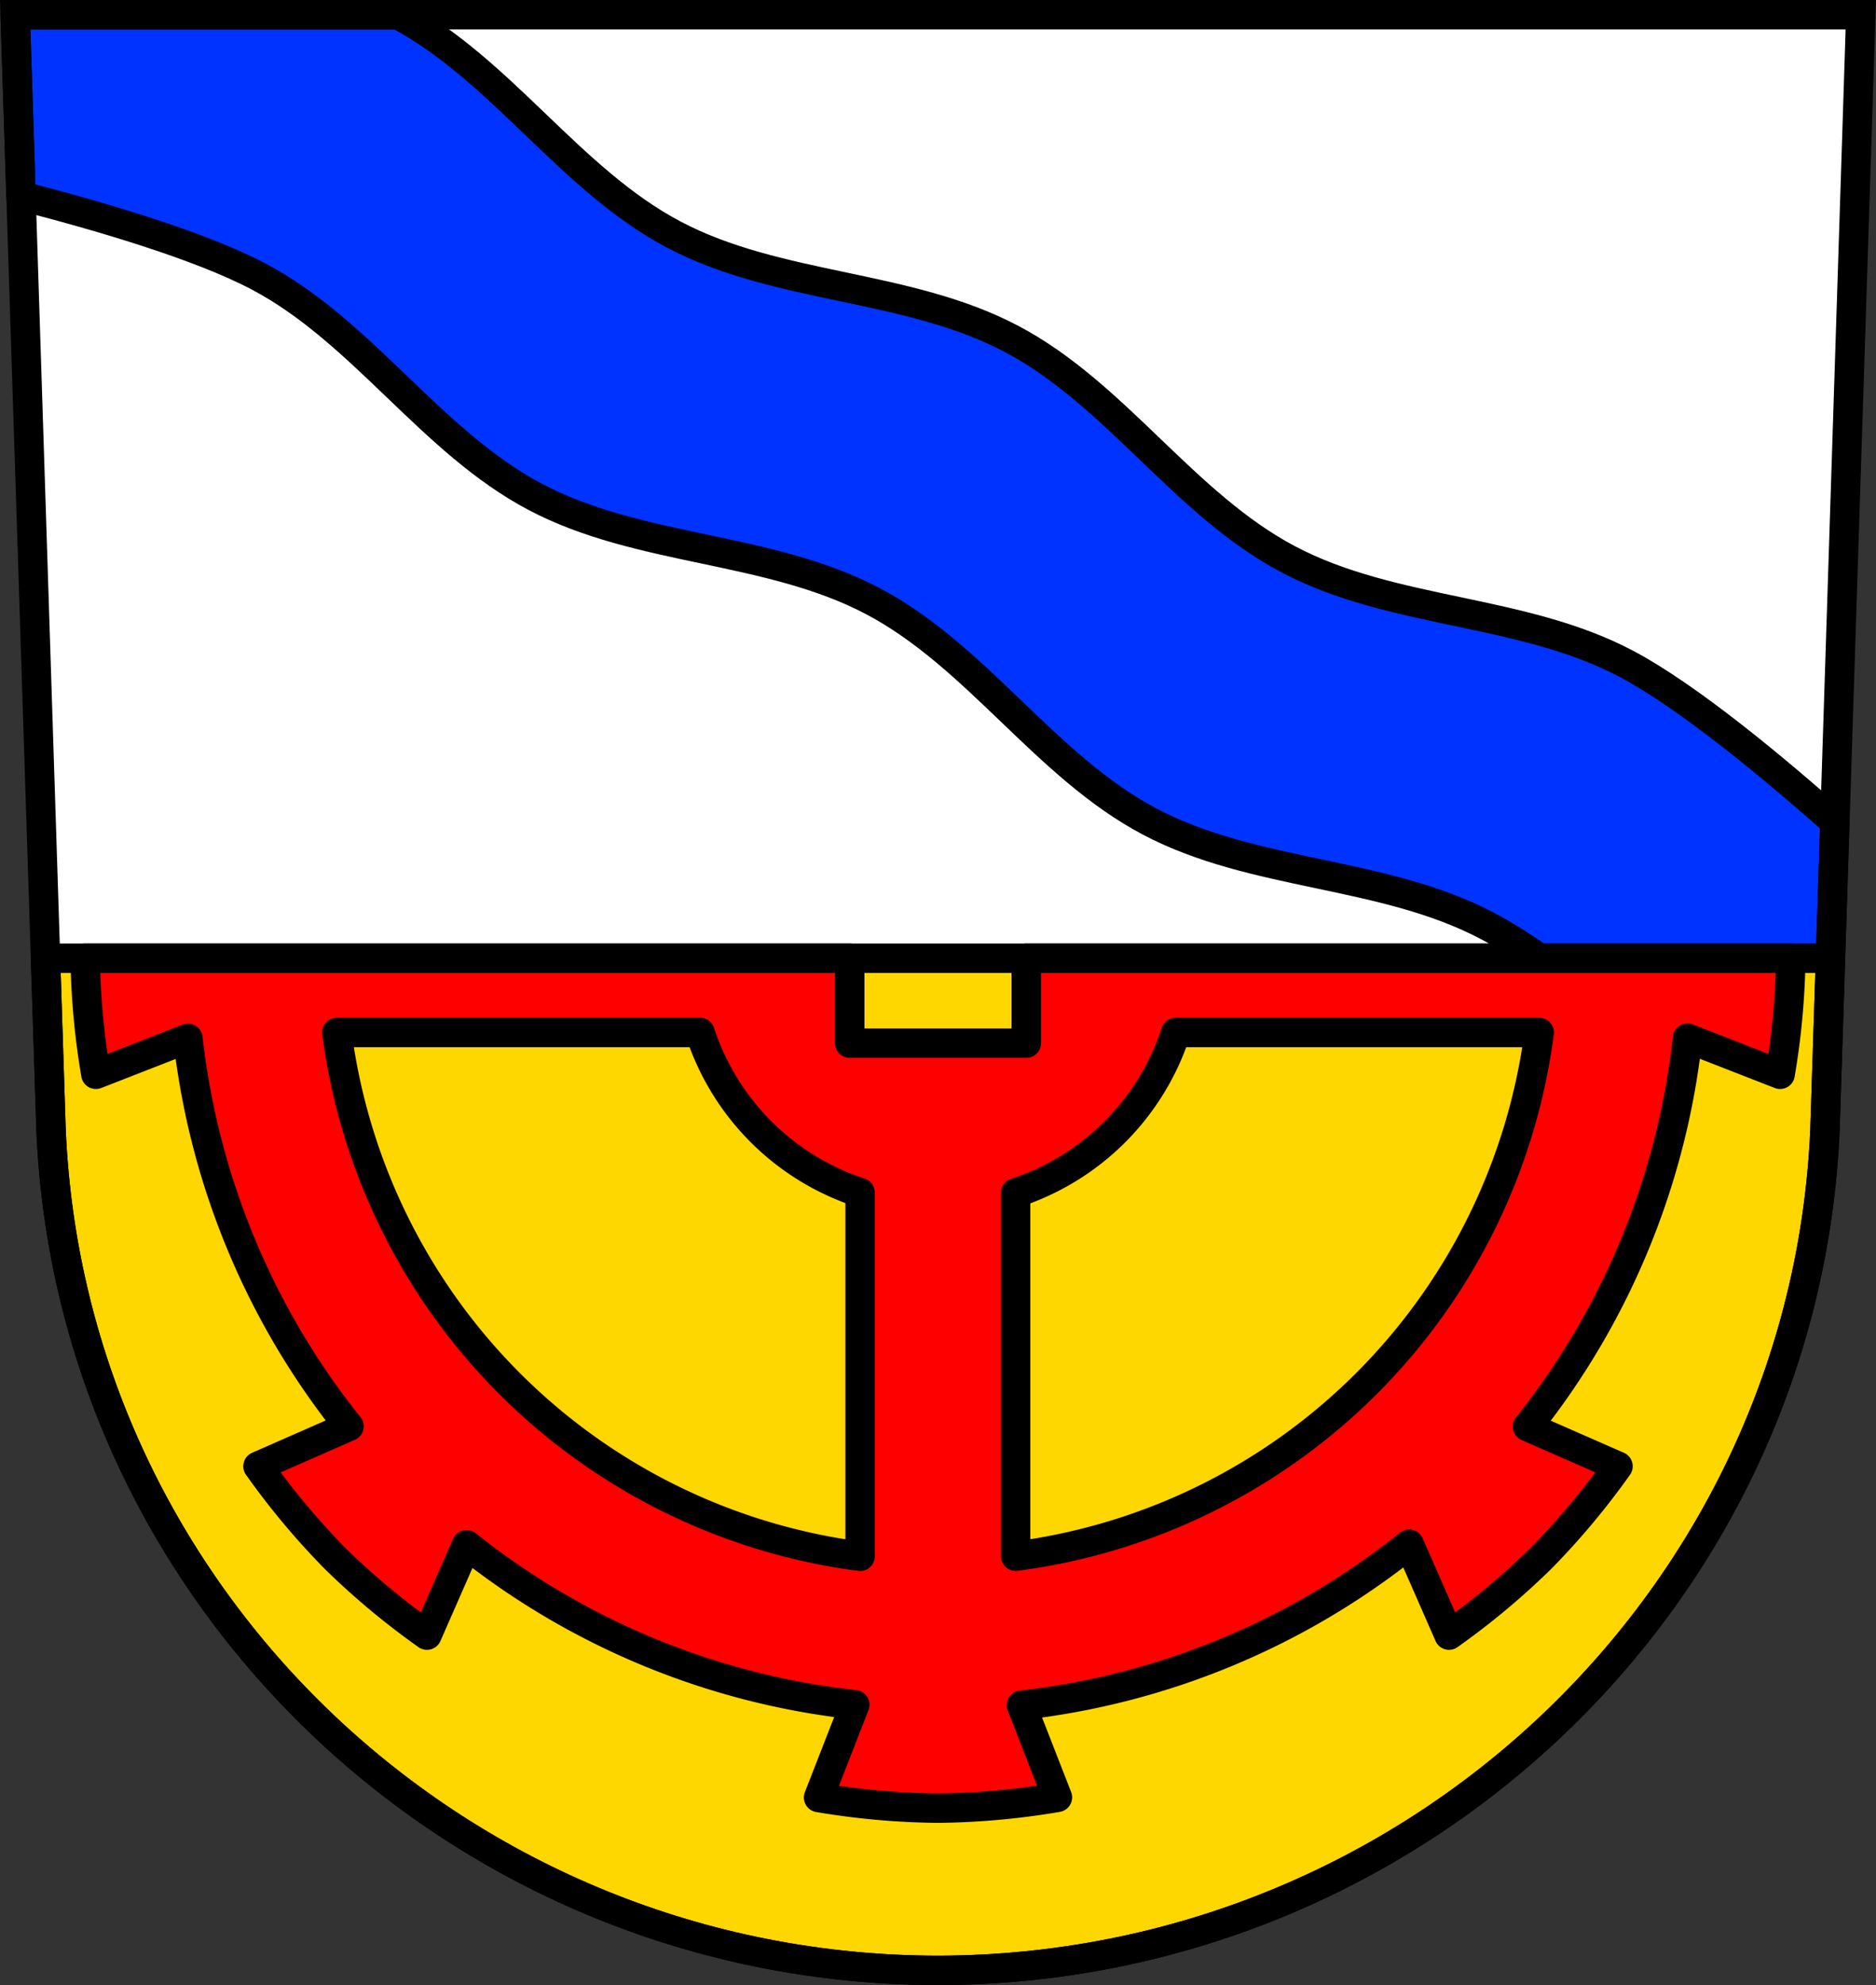 <svg xmlns="http://www.w3.org/2000/svg" width="701.33" height="741.77" viewBox="0 0 701.334 741.769"><rect x="0" y="0" width="701.334" height="741.769" fill="#333333" stroke="none"/><g transform="translate(-11.02-40.05)"><path d="m16.698 45.549l13.398 416.62c7.415 175.25 153.92 314.05 331.59 314.14 177.51-.215 324.07-139.06 331.59-314.14l13.398-416.62h-344.98z" fill="#fff" fill-rule="evenodd"/><g stroke="#000" stroke-width="11"><g stroke-linejoin="round" transform="translate(11.02 40.05)"><path d="m17.02 358.05l2.061 64.07c7.415 175.25 153.92 314.05 331.59 314.14 177.51-.215 324.07-139.06 331.59-314.14l2.061-64.07h-667.3z" fill="#ffd700" stroke-linecap="round"/><path d="m5.68 5.5l2.178 67.7c28.537 7.319 66.56 18.361 88.82 30.12 38.964 20.583 64.46 61.761 103.42 82.34 38.964 20.583 87.35 18.431 126.31 39.01 38.964 20.583 64.46 61.761 103.42 82.34 38.964 20.583 87.35 18.431 126.31 39.01 5.978 3.158 12.559 7.291 19.412 12.02h108.76l1.637-50.924c-22.301-19.753-54.694-46.786-78.03-59.11-38.964-20.583-87.35-18.431-126.31-39.01-38.964-20.583-64.46-61.761-103.42-82.34-38.964-20.583-87.35-18.431-126.31-39.01-38.844-20.52-64.3-61.5-103.07-82.15h-143.13z" fill="#03f" fill-rule="evenodd"/></g><path d="m16.698 45.549l13.398 416.62c7.415 175.25 153.92 314.05 331.59 314.14 177.51-.215 324.07-139.06 331.59-314.14l13.398-416.62h-344.98z" fill="none" fill-rule="evenodd"/><path d="m31.842 358.05c.208 14.522 1.539 29.02 4 43.38l34.414-13.424a282.278 282.278 0 0 0 60.203 144.967l-34.01 14.92c8.673 12.234 18.282 23.725 28.76 34.385 10.668 10.461 22.17 20.05 34.406 28.709l14.811-33.758a282.278 282.278 0 0 0 145.119 59.779l-13.521 34.656c14.784 2.518 29.704 3.848 44.65 3.977 14.94-.147 29.853-1.493 44.629-4.03l-13.424-34.414a282.278 282.278 0 0 0 144.932 -60.178l14.902 33.965c12.24-8.656 23.736-18.248 34.404-28.709v-.002c10.478-10.66 20.09-22.15 28.76-34.383v-.002l-33.807-14.828a282.278 282.278 0 0 0 59.809 -145.133l34.607 13.5c2.463-14.363 3.794-28.857 4-43.38h-285.82v31.74h-66v-31.74h-285.83zm94.11 27.762h135.76a93.624 93.624 0 0 0 59.836 59.838v135.88a226.854 226.854 0 0 1 -195.6 -195.723zm313.6 0h135.87a226.854 226.854 0 0 1 -195.736 195.689v-135.76a93.624 93.624 0 0 0 59.867 -59.926z" transform="translate(11.02 40.05)" fill="#f00" stroke-linejoin="round" stroke-linecap="round"/></g></g></svg>